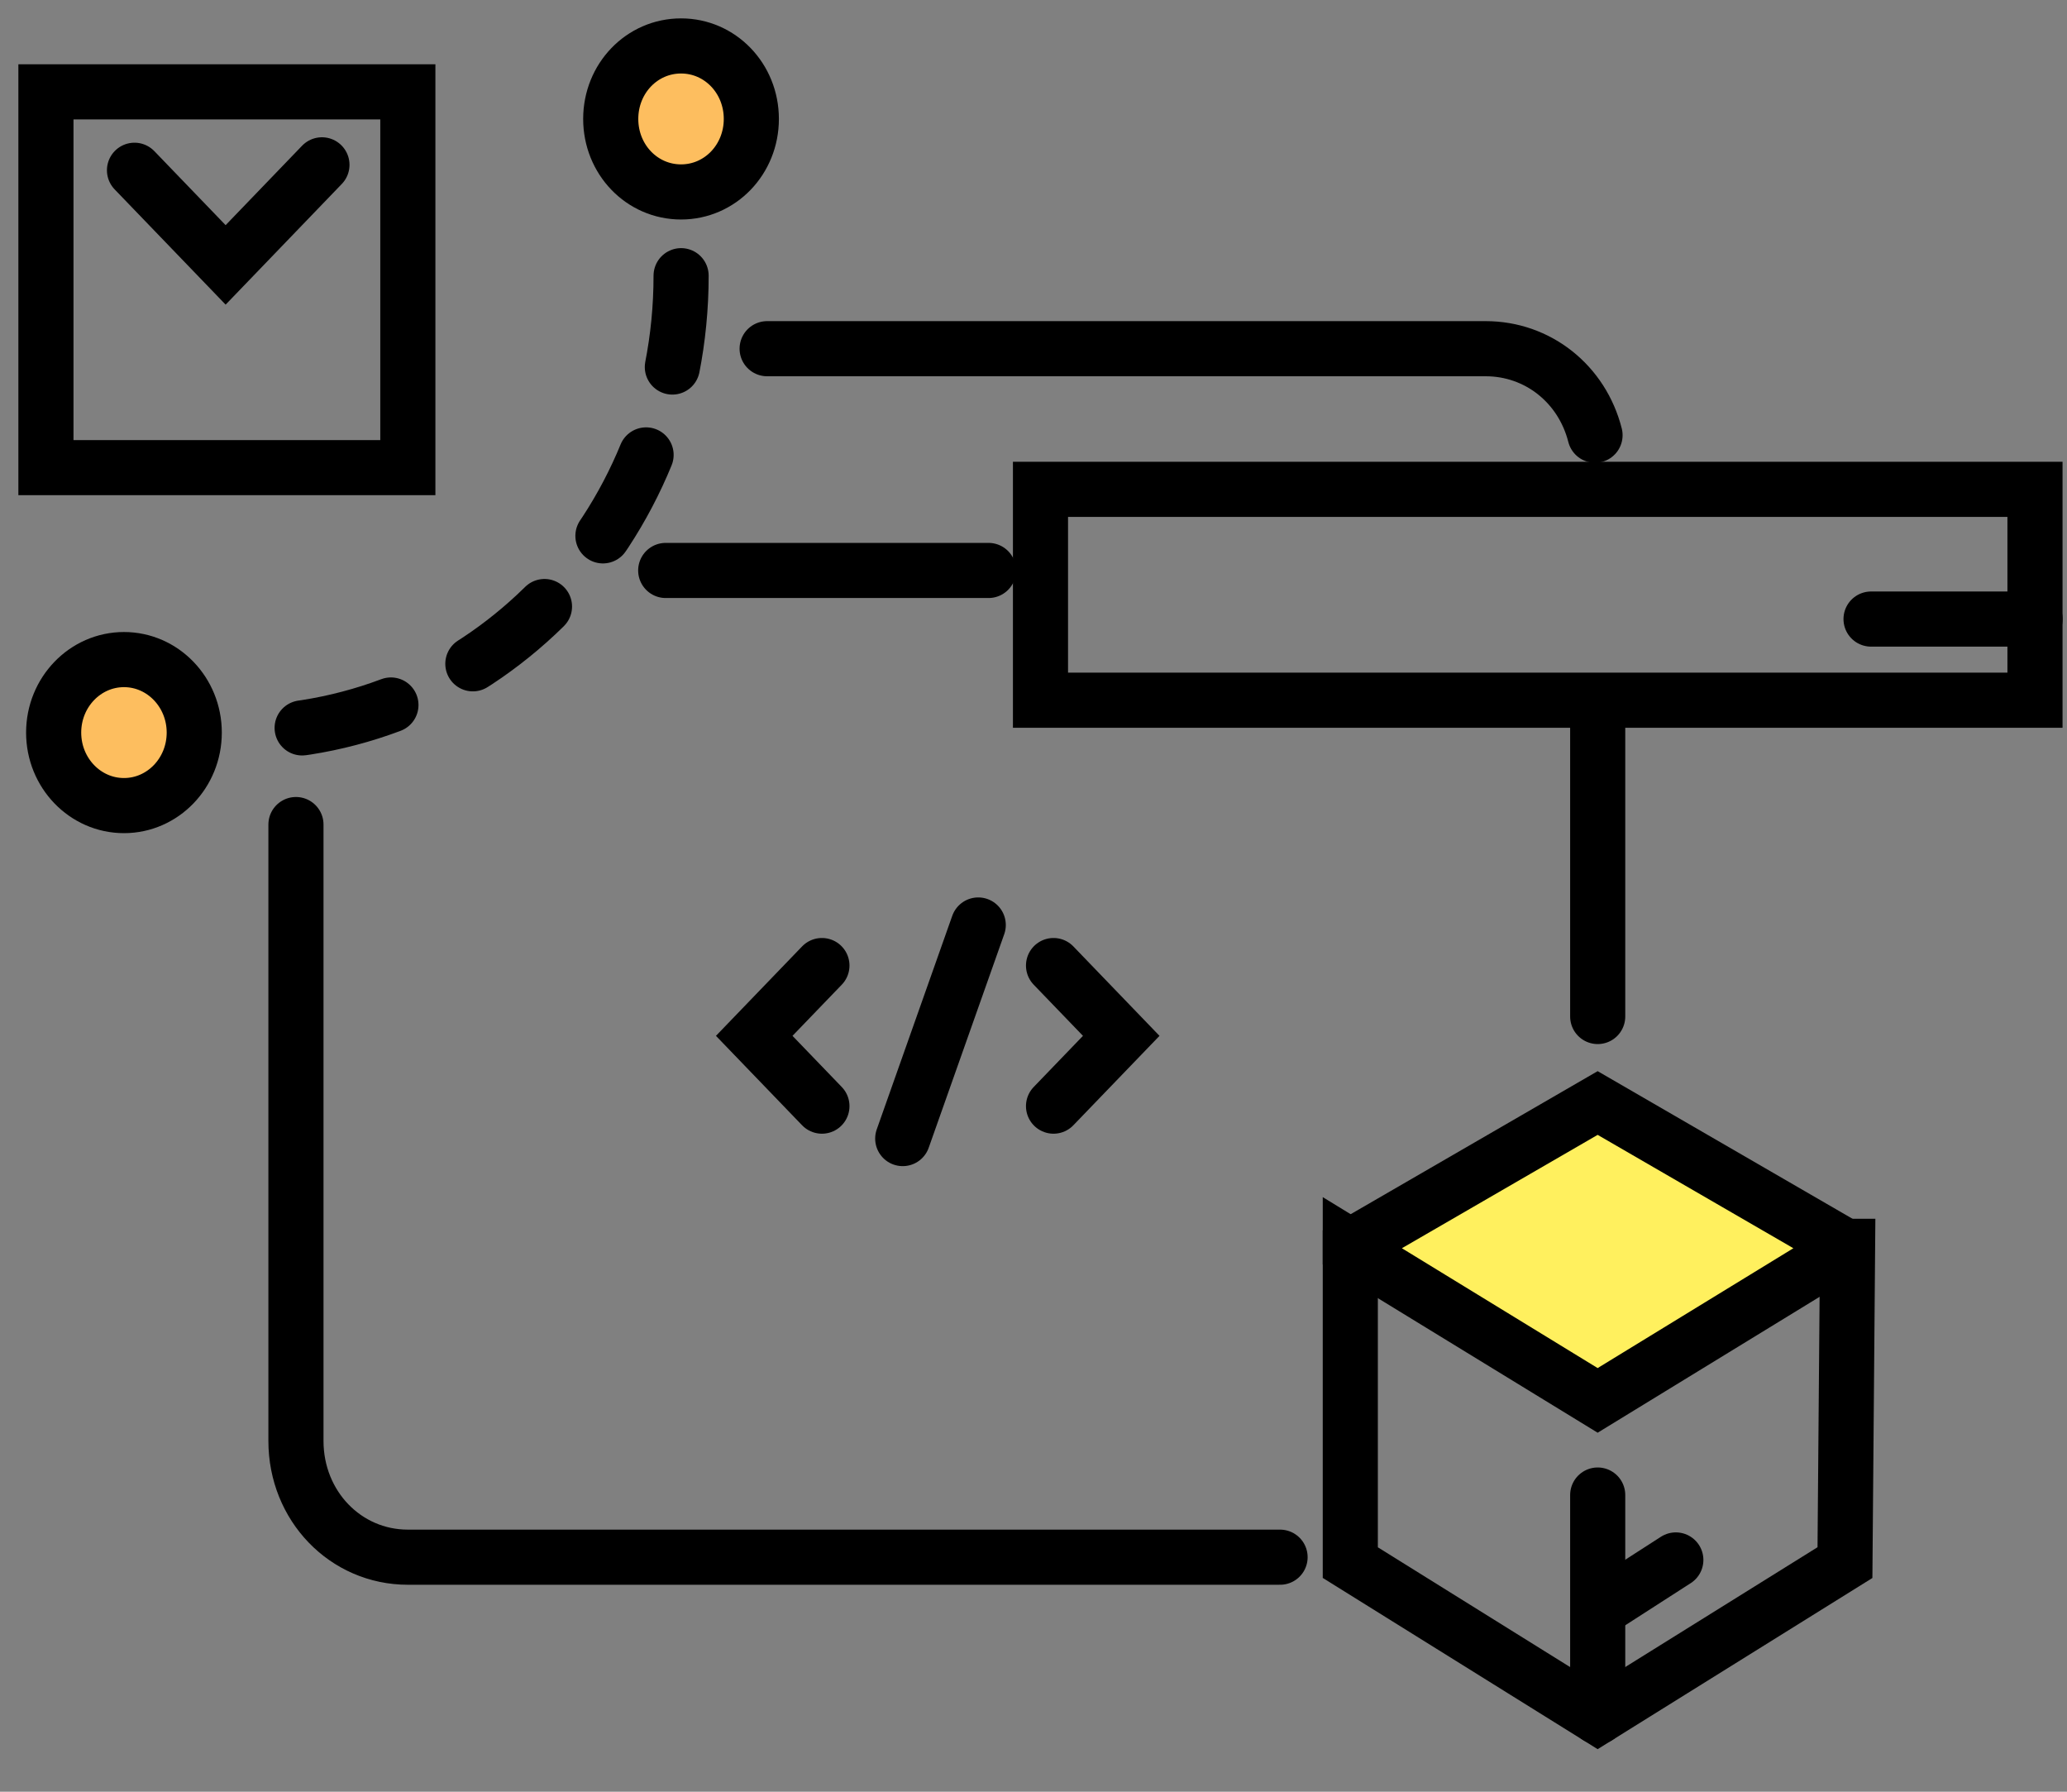 <svg width="45" height="39" viewBox="0 0 45 39" fill="none" xmlns="http://www.w3.org/2000/svg">
<rect x="0" y="0" width="45" height="39" fill="#808080" stroke="none"/>
<path d="M34.725 9.473C34.441 8.355 33.478 7.59 32.344 7.59H16.701" stroke="black" stroke-width="1.2" stroke-miterlimit="10" stroke-linecap="round"/>
<path d="M34.783 22.126V15.77" stroke="black" stroke-width="1.2" stroke-miterlimit="10" stroke-linecap="round"/>
<path d="M6.443 17.948V31.365C6.443 32.777 7.52 33.895 8.88 33.895H27.868" stroke="black" stroke-width="1.2" stroke-miterlimit="10" stroke-linecap="round"/>
<path d="M21.521 12.417H14.493" stroke="black" stroke-width="1.2" stroke-miterlimit="10" stroke-linecap="round"/>
<path d="M40.166 34.013L34.782 37.367L29.397 34.013V27.128L34.782 30.423L40.166 27.128C40.166 27.128 40.166 27.128 40.223 27.128L40.166 34.013Z" stroke="black" stroke-width="1.2" stroke-miterlimit="10" stroke-linecap="round"/>
<path d="M34.782 24.009L29.397 27.127C29.397 27.127 29.397 27.127 29.397 27.186L34.782 30.482L40.166 27.186C40.166 27.186 40.166 27.186 40.166 27.127L34.782 24.009Z" fill="#FFF05E" stroke="black" stroke-width="1.2" stroke-miterlimit="10" stroke-linecap="round"/>
<path d="M34.783 32.542V37.367" stroke="black" stroke-width="1.2" stroke-miterlimit="10" stroke-linecap="round"/>
<path d="M14.828 6.001C14.828 11.532 10.52 15.946 5.192 15.946" stroke="black" stroke-width="1.2" stroke-miterlimit="10" stroke-linecap="round" stroke-dasharray="2 2"/>
<path d="M2.699 17.535C3.544 17.535 4.229 16.824 4.229 15.946C4.229 15.069 3.544 14.357 2.699 14.357C1.854 14.357 1.168 15.069 1.168 15.946C1.168 16.824 1.854 17.535 2.699 17.535Z" fill="#FDBE5F" stroke="black" stroke-width="1.2" stroke-miterlimit="10" stroke-linecap="round"/>
<path d="M14.827 1C15.677 1 16.357 1.706 16.357 2.589C16.357 3.472 15.677 4.178 14.827 4.178C13.976 4.178 13.296 3.472 13.296 2.589C13.296 1.706 13.976 1 14.827 1Z" fill="#FDBE5F" stroke="black" stroke-width="1.2" stroke-linecap="round"/>
<path d="M8.879 1.999H1V10.179H8.879V1.999Z" stroke="black" stroke-width="1.2" stroke-miterlimit="10" stroke-linecap="round"/>
<path d="M2.928 3.706L4.912 5.766L7.009 3.588" stroke="black" stroke-width="1.2" stroke-miterlimit="10" stroke-linecap="round"/>
<path d="M36.484 33.955L34.84 35.013" stroke="black" stroke-width="1.2" stroke-miterlimit="10" stroke-linecap="round"/>
<path d="M44.303 10.651H22.652V15.241H44.303V10.651Z" stroke="black" stroke-width="1.2" stroke-miterlimit="10" stroke-linecap="round"/>
<path d="M44.305 13.475H40.734" stroke="black" stroke-width="1.2" stroke-miterlimit="10" stroke-linecap="round"/>
<path d="M17.894 21.017L16.42 22.547L17.894 24.077" stroke="black" stroke-width="1.2" stroke-miterlimit="10" stroke-linecap="round"/>
<path d="M22.936 24.077L24.41 22.547L22.936 21.017" stroke="black" stroke-width="1.2" stroke-miterlimit="10" stroke-linecap="round"/>
<path d="M21.297 20.134L19.653 24.783" stroke="black" stroke-width="1.2" stroke-miterlimit="10" stroke-linecap="round"/>
</svg>
